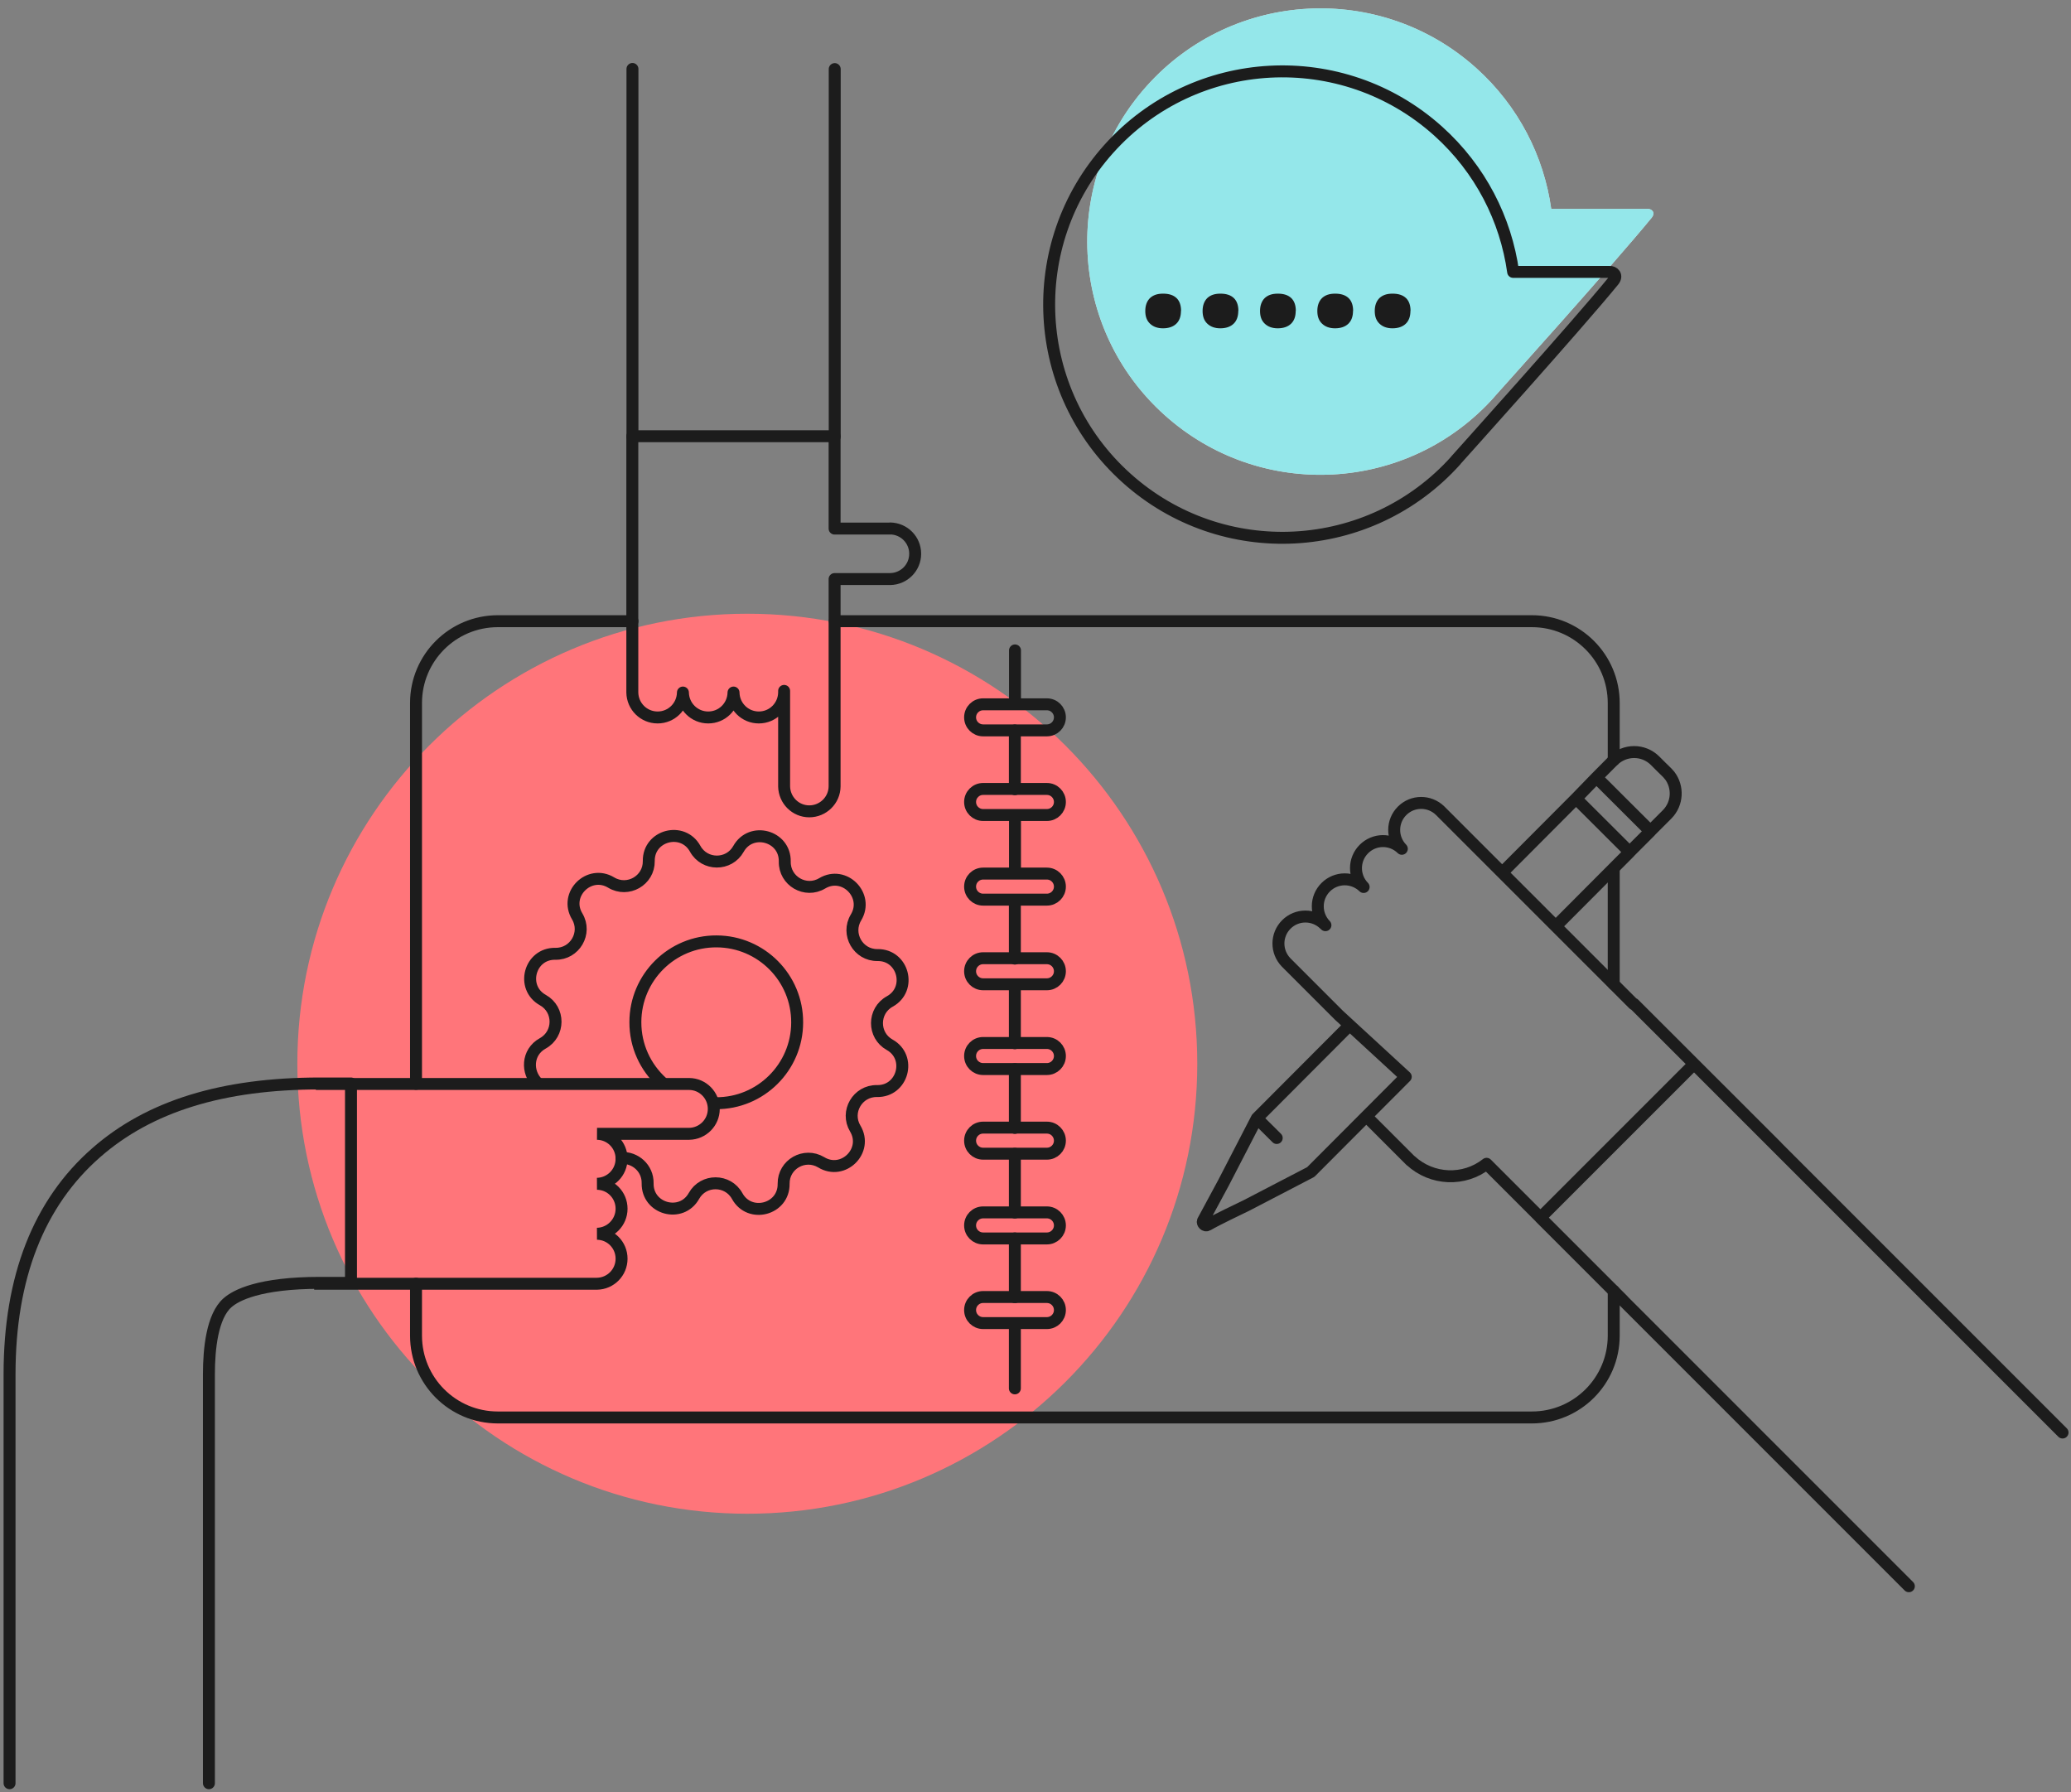 <svg width="520" height="450" viewBox="0 0 520 450" fill="none" xmlns="http://www.w3.org/2000/svg">
<rect x="0" y="0" width="520" height="450" fill="#808080" stroke="none"/>
<g clip-path="url(#clip0_4813_12520)">
<path d="M300.619 267.064C300.619 329.478 250.021 380.044 187.639 380.044C125.257 380.044 74.659 329.446 74.659 267.064C74.659 204.682 125.257 154.084 187.639 154.084C250.021 154.084 300.619 204.682 300.619 267.064Z" fill="#FF757A"/>
<path d="M166.171 271.701C162.074 267.953 159.501 262.585 159.533 256.582C159.564 245.37 168.712 236.286 179.924 236.349C191.136 236.381 200.221 245.529 200.157 256.741C200.125 267.953 190.978 277.037 179.765 276.974C179.607 276.974 179.416 276.974 179.225 276.974M156.039 290.727C159.469 290.536 162.677 293.268 162.614 297.079C162.487 303.559 171.094 305.878 174.239 300.256C176.621 295.999 182.751 296.031 185.102 300.287C188.214 305.941 196.854 303.686 196.758 297.206C196.695 292.315 201.999 289.298 206.192 291.807C211.719 295.174 218.071 288.885 214.736 283.326C212.227 279.134 215.34 273.829 220.199 273.924C226.679 274.051 228.998 265.444 223.376 262.299C219.119 259.917 219.151 253.787 223.407 251.436C229.061 248.324 226.806 239.684 220.326 239.78C215.467 239.843 212.417 234.507 214.927 230.346C218.262 224.819 212.005 218.467 206.446 221.77C202.253 224.279 196.949 221.198 197.044 216.307C197.171 209.827 188.564 207.509 185.419 213.131C183.037 217.387 176.907 217.355 174.556 213.099C171.444 207.445 162.804 209.7 162.899 216.18C162.963 221.071 157.627 224.089 153.466 221.579C147.939 218.244 141.587 224.502 144.922 230.06C147.431 234.253 144.318 239.557 139.459 239.462C132.979 239.335 130.66 247.943 136.314 251.087C140.57 253.469 140.538 259.599 136.282 261.95C132.217 264.205 132.248 269.287 134.98 271.923M254.852 218.975V204.904M254.852 176.826V163.295M209.622 155.958H384.635C396.006 155.958 405.185 165.169 405.185 176.508V190.833M405.185 324.109V335.322C405.185 346.693 395.974 355.872 384.635 355.872H125.007C113.635 355.872 104.456 346.661 104.456 335.322V322.299M104.456 272.114V176.508C104.456 165.137 113.667 155.958 125.007 155.958H158.802M262.857 332.177H246.848C245.038 332.177 243.577 330.716 243.577 328.906C243.577 327.095 245.038 325.634 246.848 325.634H262.857C264.667 325.634 266.128 327.095 266.128 328.906C266.128 330.716 264.667 332.177 262.857 332.177ZM262.857 310.928H246.848C245.038 310.928 243.577 309.467 243.577 307.656C243.577 305.846 245.038 304.385 246.848 304.385H262.857C264.667 304.385 266.128 305.846 266.128 307.656C266.128 309.467 264.667 310.928 262.857 310.928ZM262.857 268.398H246.848C245.038 268.398 243.577 266.937 243.577 265.126C243.577 263.316 245.038 261.855 246.848 261.855H262.857C264.667 261.855 266.128 263.316 266.128 265.126C266.128 266.937 264.667 268.398 262.857 268.398ZM262.857 289.647H246.848C245.038 289.647 243.577 288.186 243.577 286.375C243.577 284.565 245.038 283.104 246.848 283.104H262.857C264.667 283.104 266.128 284.565 266.128 286.375C266.128 288.186 264.667 289.647 262.857 289.647ZM262.857 247.117H246.848C245.038 247.117 243.577 245.656 243.577 243.845C243.577 242.035 245.038 240.574 246.848 240.574H262.857C264.667 240.574 266.128 242.035 266.128 243.845C266.128 245.656 264.667 247.117 262.857 247.117ZM262.857 225.867H246.848C245.038 225.867 243.577 224.406 243.577 222.596C243.577 220.785 245.038 219.324 246.848 219.324H262.857C264.667 219.324 266.128 220.785 266.128 222.596C266.128 224.406 264.667 225.867 262.857 225.867ZM262.857 204.618H246.848C245.038 204.618 243.577 203.157 243.577 201.347C243.577 199.536 245.038 198.075 246.848 198.075H262.857C264.667 198.075 266.128 199.536 266.128 201.347C266.128 203.157 264.667 204.618 262.857 204.618ZM262.857 183.369H246.848C245.038 183.369 243.577 181.908 243.577 180.097C243.577 178.287 245.038 176.826 246.848 176.826H262.857C264.667 176.826 266.128 178.287 266.128 180.097C266.128 181.908 264.667 183.369 262.857 183.369Z" stroke="#1C1C1C" stroke-width="3" stroke-linecap="round" stroke-linejoin="round"/>
<path d="M402.42 207.159L407.629 201.918L402.42 207.159Z" fill="white"/>
<path d="M479.287 398.243L386.763 305.719L425.354 267.127L517.879 359.652M343.057 280.277L353.825 291.044L354.174 291.394H354.206C359.542 296.317 367.641 296.635 373.263 292.188L407.535 326.46M446.127 287.868L410.267 252.04L410.172 252.103L374.566 216.497L361.575 203.506C358.907 200.934 354.682 200.934 352.046 203.57C349.41 206.206 349.41 210.462 351.982 213.099C349.314 210.494 345.09 210.526 342.454 213.162C339.817 215.799 339.817 220.055 342.39 222.691C339.722 220.118 335.498 220.118 332.861 222.755C330.225 225.391 330.225 229.615 332.798 232.283L332.512 232.029C329.844 229.456 325.619 229.457 322.983 232.093C320.347 234.729 320.347 238.954 322.92 241.622L336.196 254.898L352.935 270.303M338.896 257.376L315.582 280.753M315.582 280.753L320.569 285.708M315.582 280.753L307.229 296.92C305.8 299.557 302.052 306.513 302.052 306.513C301.766 307.148 302.591 307.91 303.195 307.561C305.831 306.036 310.913 303.654 312.978 302.638L329.113 294.252L352.967 270.335M390.638 232.537L409.187 213.925M409.187 213.925L395.72 200.489M409.187 213.925H409.155L414.364 208.715L400.833 195.216L395.72 200.489M395.72 200.489L377.17 219.102M419.161 194.645C418.97 194.39 418.779 194.168 418.557 193.946L417.064 192.485L415.571 190.992C412.649 188.07 407.948 188.101 405.026 190.992L400.865 195.185L403.12 197.408L405.979 200.267L407.631 201.918L414.396 208.652L418.589 204.459C421.257 201.759 421.447 197.567 419.192 194.645H419.161Z" stroke="#1C1C1C" stroke-width="3" stroke-linecap="round" stroke-linejoin="round"/>
<path d="M79.202 322.299H78.885H133.008H149.906C153.305 322.236 156.068 319.472 156.068 316.01C156.068 312.548 153.305 309.785 149.906 309.753C153.305 309.689 156.068 306.894 156.068 303.464C156.068 300.034 153.337 297.239 149.906 297.207C153.305 297.143 156.068 294.38 156.068 290.918C156.068 287.456 153.305 284.692 149.906 284.66H173.061C176.46 284.597 179.223 281.834 179.223 278.403C179.223 274.973 176.46 272.178 173.061 272.146H133.008H79.298" stroke="#1C1C1C" stroke-width="3" stroke-miterlimit="10"/>
<path d="M375.105 99.77C353.507 123.846 316.471 125.815 292.427 104.217C268.351 82.618 266.382 45.583 287.98 21.538C309.579 -2.538 346.614 -4.507 370.659 17.092C381.331 26.684 387.652 39.294 389.494 52.444C398.356 52.444 413.665 52.444 413.665 52.444C414.713 52.38 415.793 53.365 414.682 54.699C405.312 66.165 375.741 99.008 375.074 99.77" fill="#DFE1E1"/>
<path d="M375.105 99.77C353.507 123.846 316.471 125.815 292.427 104.217C268.351 82.618 266.382 45.583 287.98 21.538C309.579 -2.538 346.614 -4.507 370.659 17.092C381.331 26.684 387.652 39.294 389.494 52.444C398.356 52.444 413.665 52.444 413.665 52.444C414.713 52.38 415.793 53.365 414.682 54.699C405.312 66.165 375.741 99.008 375.074 99.77H375.105Z" fill="#94E7EA"/>
<path d="M2.399 447.698V344.978C2.399 320.743 9.705 302.035 24.157 289.393C37.497 277.704 55.888 272.019 80.377 272.019H88.127V322.077H80.377C65.099 322.077 59.255 325.19 57.127 327.064C53.283 330.431 52.457 338.657 52.457 344.978V447.698M223.531 132.708H209.556V109.521H158.767V142.904V156.689V173.872C158.831 177.334 161.626 180.129 165.12 180.129C168.614 180.129 171.409 177.334 171.472 173.872C171.536 177.334 174.331 180.129 177.825 180.129C181.319 180.129 184.114 177.334 184.177 173.872C184.241 177.334 187.036 180.129 190.53 180.129C194.024 180.129 196.819 177.334 196.882 173.872V173.459V197.44C196.946 200.902 199.741 203.697 203.203 203.697C206.665 203.697 209.524 200.902 209.556 197.44V145.381H223.531C226.993 145.318 229.789 142.522 229.789 139.029C229.789 135.535 226.993 132.74 223.531 132.676V132.708ZM365.542 115.588C343.944 139.664 306.908 141.633 282.864 120.034C258.788 98.436 256.819 61.401 278.417 37.356C300.016 13.28 337.051 11.311 361.096 32.909C371.768 42.502 378.089 55.111 379.931 68.261C388.793 68.261 404.102 68.261 404.102 68.261C405.15 68.198 406.23 69.182 405.119 70.516C395.749 81.983 366.178 114.825 365.511 115.588H365.542Z" stroke="#1C1C1C" stroke-width="3" stroke-linecap="round" stroke-linejoin="round"/>
<path d="M296.554 78.075C296.554 76.646 296.173 75.566 295.411 74.835C294.649 74.105 293.537 73.724 292.044 73.724C290.551 73.724 289.535 74.105 288.741 74.835C287.978 75.597 287.565 76.677 287.565 78.075C287.565 79.473 287.947 80.489 288.741 81.251C289.535 82.014 290.615 82.427 292.012 82.427C293.41 82.427 294.553 82.045 295.347 81.283C296.141 80.521 296.523 79.441 296.523 78.075" fill="#1C1C1C"/>
<path d="M310.944 78.075C310.944 76.646 310.563 75.566 309.8 74.835C309.038 74.105 307.926 73.724 306.434 73.724C304.941 73.724 303.924 74.105 303.13 74.835C302.368 75.597 301.955 76.677 301.955 78.075C301.955 79.473 302.336 80.489 303.13 81.251C303.924 82.014 305.004 82.427 306.402 82.427C307.799 82.427 308.943 82.045 309.737 81.283C310.531 80.521 310.912 79.441 310.912 78.075" fill="#1C1C1C"/>
<path d="M325.365 78.075C325.365 76.646 324.984 75.566 324.221 74.835C323.459 74.105 322.347 73.724 320.855 73.724C319.362 73.724 318.345 74.105 317.551 74.835C316.789 75.598 316.376 76.678 316.376 78.075C316.376 79.473 316.757 80.489 317.551 81.251C318.345 82.014 319.425 82.427 320.823 82.427C322.22 82.427 323.364 82.046 324.158 81.283C324.952 80.521 325.333 79.441 325.333 78.075" fill="#1C1C1C"/>
<path d="M339.753 78.075C339.753 76.646 339.372 75.566 338.61 74.835C337.848 74.105 336.736 73.724 335.243 73.724C333.75 73.724 332.734 74.105 331.94 74.835C331.178 75.597 330.765 76.677 330.765 78.075C330.765 79.473 331.146 80.489 331.94 81.251C332.734 82.014 333.814 82.427 335.211 82.427C336.609 82.427 337.752 82.045 338.546 81.283C339.341 80.521 339.722 79.441 339.722 78.075" fill="#1C1C1C"/>
<path d="M354.17 78.075C354.17 76.646 353.789 75.566 353.027 74.835C352.265 74.105 351.153 73.724 349.66 73.724C348.167 73.724 347.151 74.105 346.357 74.835C345.595 75.597 345.182 76.677 345.182 78.075C345.182 79.473 345.563 80.489 346.357 81.251C347.151 82.014 348.231 82.427 349.628 82.427C351.026 82.427 352.169 82.045 352.964 81.283C353.758 80.521 354.139 79.441 354.139 78.075" fill="#1C1C1C"/>
<path d="M405.183 218.213V247.085M254.818 348.567V332.527M254.818 325.666V310.928M254.818 304.417V289.679M254.818 283.168V268.43M254.818 261.918V247.181M254.818 240.669V225.931M254.818 198.139V183.401M209.588 17.346V109.616M158.8 109.616V17.314" stroke="#1C1C1C" stroke-width="3" stroke-linecap="round" stroke-linejoin="round"/>
</g>
<defs>
<clipPath id="clip0_4813_12520">
<rect width="519.288" height="449.41" fill="white" transform="translate(0.495 0.193)"/>
</clipPath>
</defs>
</svg>
